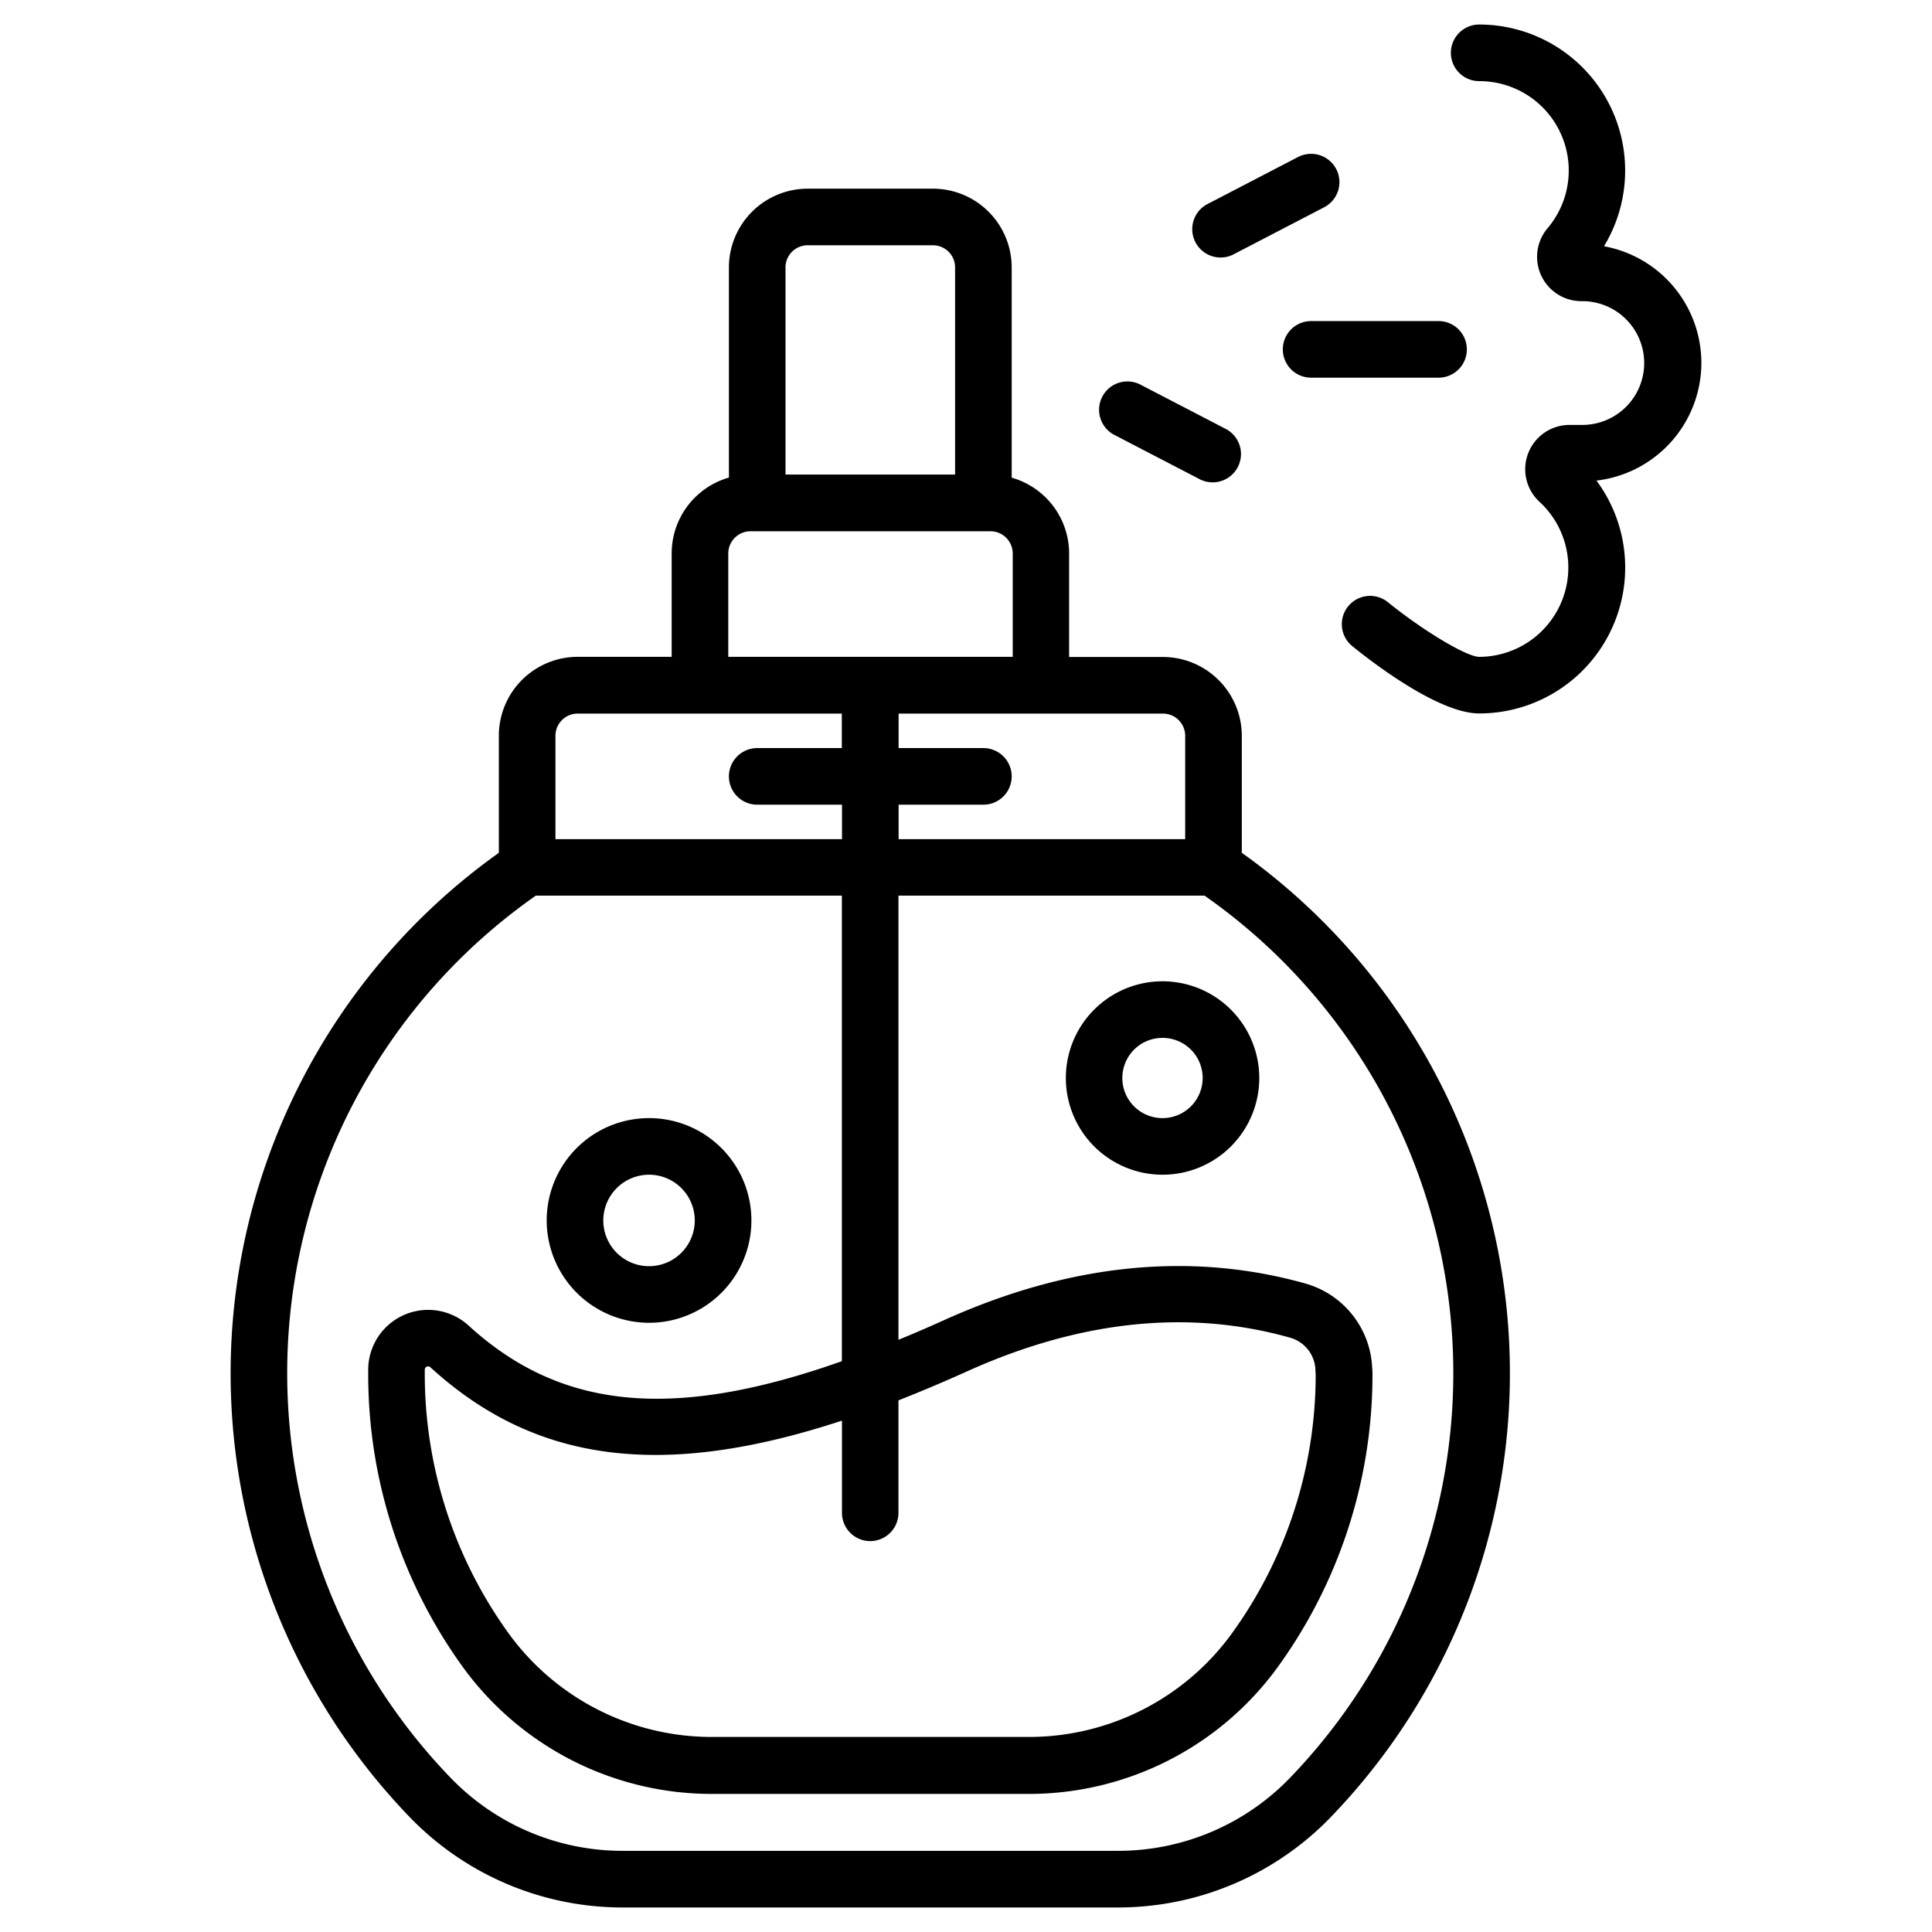<svg fill="#000000" xmlns="http://www.w3.org/2000/svg"  viewBox="0 0 512 512" width="128px" height="128px"><path d="M 392 6.5 A 7.5 7.5 0 0 0 392 21.5 A 23.68 23.68 0 0 1 410.109 60.5 A 11.74 11.74 0 0 0 419.109 79.811 L 419.51 79.811 A 16.4 16.4 0 0 1 419.51 112.609 L 416 112.609 A 11.74 11.74 0 0 0 408 133 A 23.67 23.67 0 0 1 392 174.07 C 388.7 174.07 377.171 167.17 367.811 159.59 A 7.493 7.493 0 0 0 358.369 171.23 C 363.519 175.42 381.19 189.07 392 189.07 A 38.67 38.67 0 0 0 423.08 127.359 A 31.45 31.45 0 0 0 450.881 96.16 A 31.45 31.45 0 0 0 425.07 65.26 A 38.69 38.69 0 0 0 392 6.5 z M 347.377 40.77 A 7.52 7.52 0 0 0 344 41.609 L 319.779 54.189 A 7.51 7.51 0 0 0 326.699 67.51 L 350.92 54.93 A 7.51 7.51 0 0 0 354.119 44.811 A 7.52 7.52 0 0 0 347.377 40.77 z M 214.061 50 A 20.89 20.89 0 0 0 193.17 70.891 L 193.17 126.561 A 20.92 20.92 0 0 0 178 146.68 L 178 174.07 L 153.09 174.07 A 20.91 20.91 0 0 0 132.199 195 L 132.199 226 A 169.42 169.42 0 0 0 108.67 481.65 A 78.37 78.37 0 0 0 164.83 505.5 L 296.461 505.5 A 78.34 78.34 0 0 0 352.609 481.619 A 169.43 169.43 0 0 0 329.09 226 L 329.09 195 A 20.92 20.92 0 0 0 308.189 174.109 L 283.33 174.109 L 283.33 146.68 A 20.92 20.92 0 0 0 268.109 126.59 L 268.109 70.92 A 20.89 20.89 0 0 0 247.221 50 L 214.061 50 z M 214.061 65 L 247.221 65 A 5.87 5.87 0 0 1 253.109 70.891 L 253.109 125.76 L 208.17 125.76 L 208.17 71 A 5.87 5.87 0 0 1 214.061 65 z M 347.461 85.09 A 7.5 7.5 0 0 0 347.461 100.09 L 381.23 100.09 A 7.5 7.5 0 0 0 381.23 85.09 L 347.461 85.09 z M 298.895 101.086 A 7.51 7.51 0 0 0 295.561 115.381 L 318.131 127.1 A 7.51 7.51 0 0 0 325.051 113.779 L 302.48 102.061 A 7.51 7.51 0 0 0 298.895 101.086 z M 198.9 140.789 L 262.48 140.789 A 5.9 5.9 0 0 1 268.381 146.68 L 268.381 174.07 L 193 174.07 L 193 146.68 A 5.9 5.9 0 0 1 198.9 140.789 z M 153.09 189.109 L 223.09 189.109 L 223.09 198.25 L 200.67 198.25 A 7.5 7.5 0 0 0 200.67 213.25 L 223.141 213.25 L 223.141 222.391 L 147.199 222.391 L 147.199 195 A 5.89 5.89 0 0 1 153.09 189.109 z M 238.141 189.109 L 308.189 189.109 A 5.9 5.9 0 0 1 314.09 195 L 314.09 222.391 L 238.141 222.391 L 238.141 213.25 L 260.609 213.25 A 7.5 7.5 0 0 0 260.609 198.25 L 238.141 198.25 L 238.141 189.109 z M 142 237.35 L 223.1 237.35 L 223.1 360.73 C 178.1 376.66 148.35 373.461 124.1 351.211 A 15.89 15.89 0 0 0 97.58 363 L 97.58 364 A 132.37 132.37 0 0 0 122.75 441.91 A 81.55 81.55 0 0 0 188.52 475.41 L 272.779 475.41 A 81.53 81.53 0 0 0 338.529 441.91 A 132.05 132.05 0 0 0 363.721 364.029 A 10.84 10.84 0 0 0 363.65 362.689 A 24.33 24.33 0 0 0 346.17 340.211 C 315.72 331.591 283.4 334.841 250.1 349.891 C 246.01 351.741 242.03 353.451 238.1 355.061 L 238.1 237.35 L 319.211 237.35 A 154.46 154.46 0 0 1 341.811 471.199 A 63.25 63.25 0 0 1 296.461 490.49 L 164.83 490.49 A 63.26 63.26 0 0 1 119.471 471.189 A 154.45 154.45 0 0 1 142 237.35 z M 308.09 260.051 A 25.63 25.63 0 1 0 333.721 285.68 A 25.66 25.66 0 0 0 308.09 260.051 z M 307.648 275.059 A 10.63 10.63 0 0 1 318.721 285.68 A 10.64 10.64 0 0 1 308.09 296.311 A 10.63 10.63 0 0 1 307.648 275.059 z M 173.127 296.334 A 27.12 27.12 0 0 0 144.881 323.43 A 27.16 27.16 0 0 0 172 350.551 A 27.12 27.12 0 0 0 173.127 296.334 z M 172 311.311 A 12.12 12.12 0 1 1 159.881 323.43 A 12.14 12.14 0 0 1 172 311.311 z M 310.939 350.426 C 321.535 350.302 331.899 351.668 341.99 354.529 A 9.21 9.21 0 0 1 348.609 363.289 A 6.84 6.84 0 0 0 348.67 364.199 A 117.07 117.07 0 0 1 326.369 433 A 66.45 66.45 0 0 1 272.76 460.311 L 188.51 460.311 A 66.48 66.48 0 0 1 134.891 433 A 117.44 117.44 0 0 1 112.57 363.891 L 112.57 363 A 0.88 0.88 0 0 1 113.09 362.189 A 0.86 0.86 0 0 1 114 362.289 C 141.57 387.529 175.241 392.23 223.131 376.48 L 223.131 400.881 A 7.5 7.5 0 0 0 230.617 408.41 A 7.5 7.5 0 0 0 238.1 400.91 L 238.1 371.109 C 243.94 368.816 249.984 366.263 256.23 363.449 C 274.98 354.98 293.281 350.633 310.939 350.426 z"/></svg>
